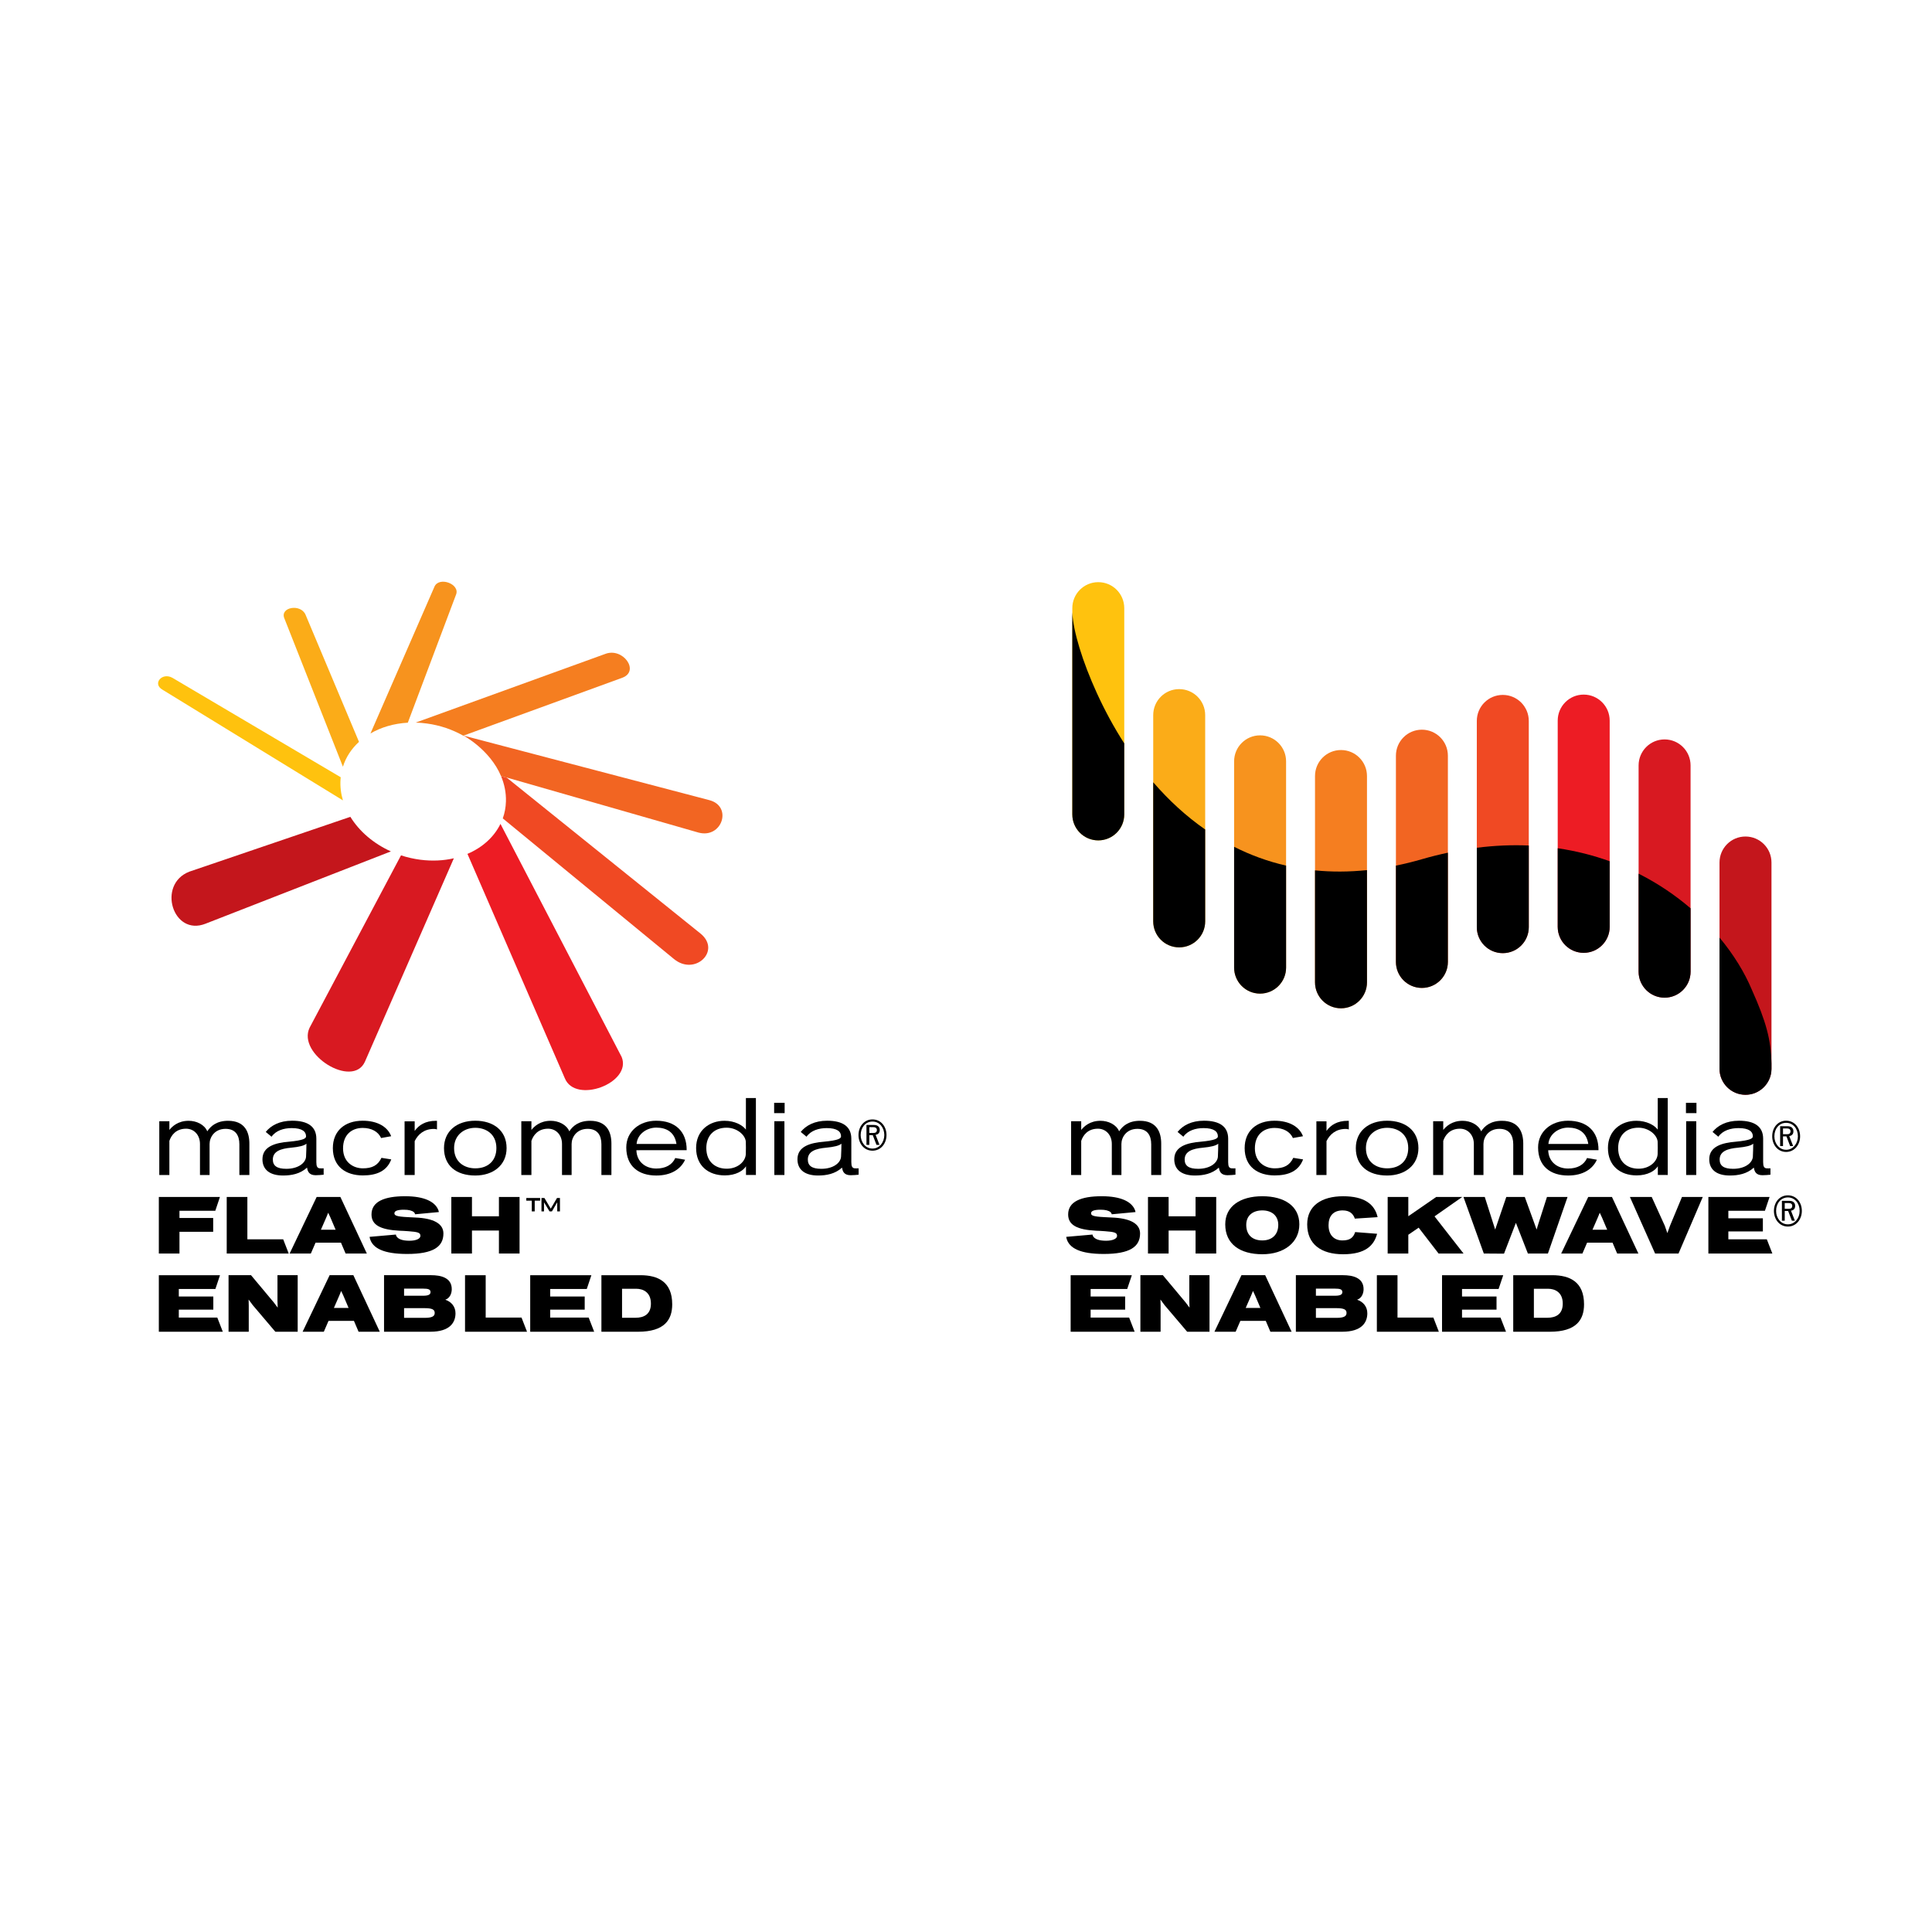 <?xml version="1.0" encoding="utf-8"?>
<!-- Generator: Adobe Illustrator 13.0.0, SVG Export Plug-In . SVG Version: 6.00 Build 14948)  -->
<!DOCTYPE svg PUBLIC "-//W3C//DTD SVG 1.0//EN" "http://www.w3.org/TR/2001/REC-SVG-20010904/DTD/svg10.dtd">
<svg version="1.0" id="Layer_1" xmlns="http://www.w3.org/2000/svg" xmlns:xlink="http://www.w3.org/1999/xlink" x="0px" y="0px"
	 width="192.756px" height="192.756px" viewBox="0 0 192.756 192.756" enable-background="new 0 0 192.756 192.756"
	 xml:space="preserve">
<g>
	<polygon fill-rule="evenodd" clip-rule="evenodd" fill="#FFFFFF" points="0,0 192.756,0 192.756,192.756 0,192.756 0,0 	"/>
	<path fill-rule="evenodd" clip-rule="evenodd" fill="#FFFFFF" d="M15.307,49.606h162.142c6.888,0,12.472,5.583,12.472,12.473
		v68.599c0,6.889-5.584,12.473-12.472,12.473H15.307c-6.888,0-12.473-5.584-12.473-12.473V62.079
		C2.834,55.189,8.419,49.606,15.307,49.606L15.307,49.606L15.307,49.606z"/>
	<polygon fill-rule="evenodd" clip-rule="evenodd" points="113.203,132.867 112.653,131.453 108.812,131.453 108.812,130.664 
		112.257,130.664 112.257,129.352 108.812,129.352 108.812,128.604 112.462,128.604 112.923,127.227 106.818,127.227 
		106.818,132.867 113.203,132.867 113.203,132.867 	"/>
	<path fill-rule="evenodd" clip-rule="evenodd" d="M120.673,132.867v-5.641h-2.016c0,0.051,0,2.6,0,2.6l0.022,0.639l-0.382-0.512
		l-2.279-2.727h-2.241v5.641h2.016v-2.607l-0.016-0.607l0.409,0.557l2.258,2.658H120.673L120.673,132.867L120.673,132.867z"/>
	<path fill-rule="evenodd" clip-rule="evenodd" d="M128.864,132.867l-2.637-5.641h-2.367l-2.695,5.641h2.117l0.469-1.084h2.535
		l0.461,1.084H128.864L128.864,132.867L128.864,132.867L128.864,132.867z M125.75,130.494h-1.466l0.536-1.227l0.191-0.467
		l0.219,0.467L125.75,130.494L125.75,130.494L125.75,130.494z"/>
	<path fill-rule="evenodd" clip-rule="evenodd" d="M136.418,131.027c0-0.695-0.44-1.156-1.019-1.355
		c0.446-0.146,0.646-0.613,0.646-1.053c0-1.154-1.106-1.393-2.045-1.393h-4.711v5.641h4.63
		C135.876,132.867,136.418,131.93,136.418,131.027L136.418,131.027L136.418,131.027L136.418,131.027z M133.928,128.916
		c0,0.258-0.25,0.359-0.728,0.359h-1.912v-0.709h1.898C133.706,128.566,133.928,128.641,133.928,128.916L133.928,128.916
		L133.928,128.916L133.928,128.916z M134.344,130.992c0,0.322-0.242,0.49-0.997,0.49h-2.059v-0.967h2.044
		C134.065,130.516,134.344,130.641,134.344,130.992L134.344,130.992L134.344,130.992z"/>
	<polygon fill-rule="evenodd" clip-rule="evenodd" points="143.554,132.867 143.006,131.453 139.429,131.453 139.429,127.227 
		137.37,127.227 137.37,132.867 143.554,132.867 143.554,132.867 	"/>
	<polygon fill-rule="evenodd" clip-rule="evenodd" points="150.255,132.867 149.705,131.453 145.866,131.453 145.866,130.664 
		149.309,130.664 149.309,129.352 145.866,129.352 145.866,128.604 149.514,128.604 149.977,127.227 143.872,127.227 
		143.872,132.867 150.255,132.867 150.255,132.867 	"/>
	<path fill-rule="evenodd" clip-rule="evenodd" d="M158.04,130.133c0-2.227-1.393-2.906-3.18-2.906c-0.727,0-3.885,0-3.885,0v5.641
		c0,0,2.939,0,3.658,0C157.256,132.867,158.04,131.693,158.04,130.133L158.04,130.133L158.04,130.133L158.04,130.133z
		 M155.917,130.062c0,1.053-0.683,1.412-1.541,1.412c-0.557,0-1.34,0-1.34,0v-2.895c0,0,0.843,0,1.413,0
		C155.108,128.58,155.917,128.904,155.917,130.062L155.917,130.062L155.917,130.062z"/>
	<path fill-rule="evenodd" clip-rule="evenodd" d="M113.745,123.064c0-0.98-0.982-1.523-2.822-1.592
		c-0.219-0.008-0.461-0.02-0.719-0.037c-1.179-0.057-1.348-0.174-1.348-0.387c0-0.242,0.329-0.354,0.952-0.354
		c0.483,0,0.806,0.088,0.99,0.242c0.06,0.053,0.103,0.127,0.124,0.213l2.367-0.221c-0.014-0.088-0.036-0.168-0.066-0.234
		c-0.329-0.783-1.349-1.346-3.304-1.346c-2.082,0-3.349,0.541-3.349,1.816c0,1.076,0.915,1.523,2.784,1.625
		c0.321,0.016,0.483,0.016,0.863,0.047c1.005,0.072,1.232,0.15,1.232,0.469c0,0.277-0.419,0.484-1.101,0.484
		c-0.725,0-1.106-0.18-1.259-0.404c-0.059-0.059-0.073-0.139-0.089-0.213l-2.623,0.229c0,0.035,0.015,0.1,0.03,0.154
		c0.262,0.979,1.362,1.553,3.715,1.553C112.734,125.109,113.745,124.385,113.745,123.064L113.745,123.064L113.745,123.064z"/>
	<polygon fill-rule="evenodd" clip-rule="evenodd" points="121.342,125.064 121.342,119.422 119.282,119.422 119.282,121.35 
		116.593,121.35 116.593,119.422 114.534,119.422 114.534,125.064 116.593,125.064 116.593,122.771 119.282,122.771 
		119.282,125.064 121.342,125.064 121.342,125.064 	"/>
	<path fill-rule="evenodd" clip-rule="evenodd" d="M129.636,122.154c0-1.824-1.488-2.805-3.692-2.805
		c-2.221,0-3.701,1.012-3.701,2.805c0,1.973,1.48,2.982,3.701,2.982C128.156,125.137,129.636,123.93,129.636,122.154
		L129.636,122.154L129.636,122.154L129.636,122.154z M127.533,122.205c0,0.955-0.602,1.553-1.59,1.553
		c-1.011,0-1.606-0.57-1.606-1.553c0-0.938,0.668-1.443,1.606-1.443C126.867,120.762,127.533,121.275,127.533,122.205
		L127.533,122.205L127.533,122.205z"/>
	<path fill-rule="evenodd" clip-rule="evenodd" d="M137.445,121.436c-0.298-1.309-1.34-2.086-3.437-2.086
		c-2.177,0-3.589,0.967-3.589,2.805c0,1.98,1.392,2.982,3.583,2.982c2.204,0,3.077-0.855,3.392-2.043l-2.19-0.17
		c-0.177,0.564-0.536,0.834-1.269,0.834c-0.798,0-1.385-0.502-1.385-1.521c0-0.895,0.463-1.475,1.406-1.475
		c0.726,0,1.057,0.354,1.217,0.82L137.445,121.436L137.445,121.436L137.445,121.436z"/>
	<path fill-rule="evenodd" clip-rule="evenodd" d="M146.018,125.064l-2.895-3.707l2.763-1.936h-2.594l-2.578,1.781l-0.207,0.139
		c0-0.01,0-1.92,0-1.92h-2.059v5.643h2.059v-1.871l1.033-0.709l1.987,2.58H146.018L146.018,125.064L146.018,125.064z"/>
	<polygon fill-rule="evenodd" clip-rule="evenodd" points="156.394,119.422 154.341,119.422 153.507,122.023 153.308,122.676 
		153.074,122.023 152.128,119.422 150.283,119.422 149.419,121.957 149.175,122.676 148.941,121.941 148.136,119.422 
		146.01,119.422 148.04,125.064 150.056,125.078 151.022,122.574 151.241,122.006 151.469,122.582 152.437,125.064 154.437,125.064 
		156.394,119.422 156.394,119.422 	"/>
	<path fill-rule="evenodd" clip-rule="evenodd" d="M163.462,125.064l-2.637-5.643h-2.367l-2.698,5.643h2.118l0.469-1.084h2.535
		l0.463,1.084H163.462L163.462,125.064L163.462,125.064L163.462,125.064z M160.348,122.689h-1.465l0.533-1.225l0.191-0.469
		l0.221,0.469L160.348,122.689L160.348,122.689L160.348,122.689z"/>
	<polygon fill-rule="evenodd" clip-rule="evenodd" points="169.885,119.422 167.811,119.422 166.617,122.293 166.353,123.027 
		166.097,122.293 164.792,119.422 162.616,119.422 165.129,125.064 167.467,125.064 169.885,119.422 169.885,119.422 	"/>
	<polygon fill-rule="evenodd" clip-rule="evenodd" points="176.827,125.064 176.277,123.648 172.438,123.648 172.438,122.859 
		175.882,122.859 175.882,121.547 172.438,121.547 172.438,120.799 176.087,120.799 176.55,119.422 170.445,119.422 
		170.445,125.064 176.827,125.064 176.827,125.064 	"/>
	<path fill-rule="evenodd" clip-rule="evenodd" d="M115.854,117.23c0-1.309,0-3.131,0-3.131c0-1.109-0.42-2.277-2.125-2.277
		c-1.137,0-1.735,0.529-2.074,1.049c-0.28-0.668-1.068-1.049-1.857-1.049c-1.076,0-1.655,0.578-1.925,0.912v-0.871h-1.007v5.367
		h1.007v-3.402c0.179-0.549,0.647-1.217,1.667-1.217c0.787,0,1.386,0.617,1.386,1.52c0,0,0,2.871,0,3.1h0.958c0,0,0-3.074,0-3.1
		c0-0.652,0.49-1.506,1.596-1.506c0.997,0,1.377,0.664,1.377,1.541c0,0,0,1.721,0,3.064H115.854L115.854,117.23L115.854,117.23z"/>
	<path fill-rule="evenodd" clip-rule="evenodd" d="M123.262,117.201v-0.637c-0.028,0.01-0.299,0-0.388,0
		c-0.24-0.023-0.339-0.182-0.339-0.609c0-0.838,0-1.855,0-2.344c0-1.227-0.869-1.797-2.416-1.797c-1.257,0-2.115,0.479-2.633,1.119
		l0.578,0.479c0.438-0.629,1.227-0.861,2.016-0.861c1.059,0,1.428,0.361,1.428,0.82c0,0.207-0.231,0.398-1.707,0.537
		c-1.326,0.111-2.644,0.449-2.644,1.754c0,1.012,0.709,1.619,2.055,1.619c0.838,0,1.705-0.158,2.396-0.789
		c0.059,0.432,0.249,0.76,0.856,0.76C122.724,117.252,123.053,117.223,123.262,117.201L123.262,117.201L123.262,117.201
		L123.262,117.201z M121.508,115.424c-0.061,0.629-0.81,1.189-1.968,1.189c-0.947,0-1.346-0.311-1.346-0.928
		c0-0.828,0.798-1.088,1.825-1.18c0.809-0.078,1.298-0.199,1.526-0.398C121.536,114.406,121.536,115.045,121.508,115.424
		L121.508,115.424L121.508,115.424z"/>
	<path fill-rule="evenodd" clip-rule="evenodd" d="M130.01,115.674l-0.979-0.156c-0.359,0.766-0.948,1.047-1.855,1.047
		c-0.948,0-1.976-0.602-1.976-1.996c0-1.34,0.847-2.035,1.965-2.035c0.849,0,1.547,0.357,1.825,1.008l1.009-0.18
		c-0.351-0.938-1.358-1.547-2.844-1.547c-1.797,0-2.975,1.027-2.975,2.732c0,1.855,1.308,2.725,2.995,2.725
		C128.572,117.271,129.569,116.832,130.01,115.674L130.01,115.674L130.01,115.674z"/>
	<path fill-rule="evenodd" clip-rule="evenodd" d="M134.571,112.684v-0.861c-0.03,0-0.071,0-0.1,0c-1.059,0-1.708,0.422-2.126,1.01
		v-0.959h-1.009v5.357h1.009v-3.381c0.329-0.67,0.928-1.217,1.925-1.217C134.359,112.633,134.51,112.66,134.571,112.684
		L134.571,112.684L134.571,112.684z"/>
	<path fill-rule="evenodd" clip-rule="evenodd" d="M141.516,114.547c0-1.764-1.327-2.732-3.122-2.732
		c-1.868,0-3.124,1.057-3.124,2.732c0,1.748,1.218,2.734,3.124,2.734C140.188,117.281,141.516,116.244,141.516,114.547
		L141.516,114.547L141.516,114.547L141.516,114.547z M140.499,114.547c0,1.217-0.79,2.018-2.105,2.018
		c-1.108,0-2.115-0.643-2.115-2.018c0-1.285,0.977-2.025,2.115-2.025C139.461,112.521,140.499,113.141,140.499,114.547
		L140.499,114.547L140.499,114.547z"/>
	<path fill-rule="evenodd" clip-rule="evenodd" d="M151.975,117.23c0-1.309,0-3.131,0-3.131c0-1.109-0.421-2.277-2.126-2.277
		c-1.137,0-1.735,0.529-2.074,1.049c-0.28-0.668-1.068-1.049-1.855-1.049c-1.078,0-1.656,0.578-1.927,0.912v-0.871h-1.007v5.367
		h1.007v-3.402c0.179-0.549,0.647-1.217,1.667-1.217c0.787,0,1.386,0.617,1.386,1.52c0,0,0,2.871,0,3.1h0.959c0,0,0-3.074,0-3.1
		c0-0.652,0.486-1.506,1.595-1.506c0.997,0,1.377,0.664,1.377,1.541c0,0,0,1.721,0,3.064H151.975L151.975,117.23L151.975,117.23z"/>
	<path fill-rule="evenodd" clip-rule="evenodd" d="M159.483,114.756c0.01-1.906-1.168-2.941-3.043-2.941
		c-1.657,0-2.984,1.057-2.984,2.666c0,1.871,1.229,2.801,2.994,2.801c1.486,0,2.454-0.648,2.873-1.576l-0.979-0.17
		c-0.309,0.678-0.967,1.049-1.895,1.049c-1.048,0-1.946-0.639-1.985-1.828C154.465,114.746,159.483,114.756,159.483,114.756
		L159.483,114.756L159.483,114.756L159.483,114.756z M158.464,114.131h-3.98c0.081-0.99,1.02-1.629,1.967-1.629
		C157.467,112.502,158.285,112.951,158.464,114.131L158.464,114.131L158.464,114.131z"/>
	<path fill-rule="evenodd" clip-rule="evenodd" d="M166.39,117.23v-7.68h-0.997c0,0,0,3.1,0,3.15
		c-0.339-0.449-1.118-0.879-2.136-0.879c-1.547,0-2.833,0.99-2.833,2.717c0,1.764,1.218,2.732,2.863,2.732
		c1.117,0,1.836-0.469,2.115-0.91v0.869H166.39L166.39,117.23L166.39,117.23L166.39,117.23z M165.383,115.145
		c-0.031,0.711-0.77,1.457-1.906,1.457c-1.068,0-2.034-0.627-2.034-2.062c0-1.188,0.727-2.029,2.023-2.029
		c1.01,0,1.846,0.691,1.917,1.381c0,0.037,0.01,0.389,0.01,0.615C165.393,114.746,165.383,115.107,165.383,115.145L165.383,115.145
		L165.383,115.145z"/>
	<path fill-rule="evenodd" clip-rule="evenodd" d="M169.256,111.057v-1.029h-1.048v1.029H169.256L169.256,111.057L169.256,111.057
		L169.256,111.057z M169.235,117.23v-5.367h-1.007v5.367H169.235L169.235,117.23L169.235,117.23z"/>
	<path fill-rule="evenodd" clip-rule="evenodd" d="M176.639,117.201v-0.637c-0.03,0.01-0.3,0-0.39,0
		c-0.239-0.023-0.339-0.182-0.339-0.609c0-0.838,0-1.855,0-2.344c0-1.227-0.869-1.797-2.414-1.797c-1.259,0-2.115,0.479-2.635,1.119
		l0.579,0.479c0.438-0.629,1.228-0.861,2.016-0.861c1.058,0,1.427,0.361,1.427,0.82c0,0.207-0.229,0.398-1.707,0.537
		c-1.325,0.111-2.644,0.449-2.644,1.754c0,1.012,0.709,1.619,2.055,1.619c0.839,0,1.707-0.158,2.396-0.789
		c0.059,0.432,0.25,0.76,0.856,0.76C176.099,117.252,176.428,117.223,176.639,117.201L176.639,117.201L176.639,117.201
		L176.639,117.201z M174.883,115.424c-0.061,0.629-0.808,1.189-1.965,1.189c-0.948,0-1.348-0.311-1.348-0.928
		c0-0.828,0.797-1.088,1.824-1.18c0.809-0.078,1.298-0.199,1.527-0.398C174.911,114.406,174.911,115.045,174.883,115.424
		L174.883,115.424L174.883,115.424z"/>
	<path fill-rule="evenodd" clip-rule="evenodd" fill="#FFC20E" d="M106.985,81.254V60.676c0-1.433,1.156-2.594,2.59-2.594
		s2.593,1.161,2.593,2.594v20.579c0,1.431-1.159,2.592-2.593,2.592S106.985,82.686,106.985,81.254L106.985,81.254L106.985,81.254z"
		/>
	<path fill-rule="evenodd" clip-rule="evenodd" d="M106.985,61.109c0.084,1.872,1.021,4.915,2.445,8.034
		c0.788,1.723,1.699,3.413,2.737,5.025v7.086c0,1.431-1.159,2.592-2.593,2.592s-2.59-1.161-2.59-2.592l0,0V61.109L106.985,61.109z"
		/>
	<path fill-rule="evenodd" clip-rule="evenodd" fill="#FBAC18" d="M115.057,91.924V71.346c0-1.431,1.156-2.593,2.59-2.593
		s2.595,1.162,2.595,2.593v20.578c0,1.434-1.161,2.595-2.595,2.595S115.057,93.357,115.057,91.924L115.057,91.924L115.057,91.924z"
		/>
	<path fill-rule="evenodd" clip-rule="evenodd" d="M115.057,78.047c1.535,1.777,3.262,3.375,5.185,4.713v9.164
		c0,1.434-1.161,2.595-2.595,2.595s-2.59-1.161-2.59-2.595l0,0V78.047L115.057,78.047z"/>
	<path fill-rule="evenodd" clip-rule="evenodd" fill="#F7931E" d="M123.128,96.538v-20.58c0-1.429,1.156-2.592,2.59-2.592
		s2.595,1.163,2.595,2.592v20.58c0,1.431-1.161,2.595-2.595,2.595S123.128,97.969,123.128,96.538L123.128,96.538L123.128,96.538z"/>
	<path fill-rule="evenodd" clip-rule="evenodd" d="M123.128,84.486c1.612,0.815,3.34,1.454,5.185,1.877v10.175
		c0,1.431-1.161,2.595-2.595,2.595s-2.59-1.164-2.59-2.595l0,0V84.486L123.128,84.486z"/>
	<path fill-rule="evenodd" clip-rule="evenodd" fill="#F57E20" d="M131.199,98.006V77.425c0-1.433,1.156-2.594,2.59-2.594
		s2.595,1.162,2.595,2.594v20.581c0,1.432-1.161,2.592-2.595,2.592S131.199,99.438,131.199,98.006L131.199,98.006L131.199,98.006z"
		/>
	<path fill-rule="evenodd" clip-rule="evenodd" d="M131.199,86.837c1.645,0.164,3.373,0.162,5.185-0.026v11.195
		c0,1.432-1.161,2.592-2.595,2.592s-2.59-1.16-2.59-2.592l0,0V86.837L131.199,86.837z"/>
	<path fill-rule="evenodd" clip-rule="evenodd" fill="#F26522" d="M139.271,95.974V75.397c0-1.435,1.157-2.596,2.59-2.596
		c1.434,0,2.595,1.161,2.595,2.596v20.577c0,1.43-1.161,2.592-2.595,2.592C140.428,98.566,139.271,97.404,139.271,95.974
		L139.271,95.974L139.271,95.974z"/>
	<path fill-rule="evenodd" clip-rule="evenodd" d="M139.271,86.363c0.848-0.173,1.711-0.384,2.592-0.639
		c0.879-0.255,1.742-0.47,2.593-0.651v10.901c0,1.43-1.161,2.592-2.595,2.592c-1.433,0-2.59-1.162-2.59-2.592l0,0V86.363
		L139.271,86.363z"/>
	<path fill-rule="evenodd" clip-rule="evenodd" fill="#F04923" d="M147.342,92.506v-20.58c0-1.433,1.157-2.594,2.59-2.594
		c1.434,0,2.595,1.161,2.595,2.594v20.58c0,1.43-1.161,2.59-2.595,2.59C148.499,95.097,147.342,93.936,147.342,92.506
		L147.342,92.506L147.342,92.506z"/>
	<path fill-rule="evenodd" clip-rule="evenodd" d="M147.342,84.581c1.803-0.228,3.532-0.295,5.185-0.225v8.15
		c0,1.43-1.161,2.59-2.595,2.59c-1.433,0-2.59-1.161-2.59-2.59l0,0V84.581L147.342,84.581z"/>
	<path fill-rule="evenodd" clip-rule="evenodd" fill="#ED1C24" d="M155.413,92.47V71.894c0-1.433,1.159-2.594,2.59-2.594
		c1.434,0,2.595,1.161,2.595,2.594V92.47c0,1.433-1.161,2.594-2.595,2.594C156.572,95.064,155.413,93.903,155.413,92.47
		L155.413,92.47L155.413,92.47z"/>
	<path fill-rule="evenodd" clip-rule="evenodd" d="M155.413,84.629c1.841,0.271,3.57,0.716,5.185,1.297v6.544
		c0,1.433-1.161,2.594-2.595,2.594c-1.431,0-2.59-1.161-2.59-2.594l0,0V84.629L155.413,84.629z"/>
	<path fill-rule="evenodd" clip-rule="evenodd" fill="#C4161C" d="M171.556,106.633V86.051c0-1.431,1.157-2.592,2.59-2.592
		c1.434,0,2.595,1.161,2.595,2.592v20.582c0,1.43-1.161,2.594-2.595,2.594C172.713,109.227,171.556,108.062,171.556,106.633
		L171.556,106.633L171.556,106.633z"/>
	<path fill-rule="evenodd" clip-rule="evenodd" d="M171.556,93.544c1.424,1.708,2.509,3.493,3.226,5.202
		c1.432,3.199,1.912,4.996,1.959,7.354v0.533c0,0.02,0,0.039-0.001,0.057c-0.004,0.096-0.012,0.189-0.021,0.283
		c-0.167,1.27-1.254,2.254-2.572,2.254c-1.433,0-2.59-1.164-2.59-2.594l0,0V93.544L171.556,93.544z"/>
	<path fill-rule="evenodd" clip-rule="evenodd" fill="#D81921" d="M163.484,96.944V76.368c0-1.435,1.159-2.596,2.59-2.596
		c1.434,0,2.595,1.161,2.595,2.596v20.577c0,1.431-1.161,2.593-2.595,2.593C164.644,99.537,163.484,98.375,163.484,96.944
		L163.484,96.944L163.484,96.944z"/>
	<path fill-rule="evenodd" clip-rule="evenodd" d="M163.484,87.167c1.943,0.979,3.676,2.16,5.185,3.454v6.323
		c0,1.431-1.161,2.593-2.595,2.593c-1.431,0-2.59-1.162-2.59-2.593l0,0V87.167L163.484,87.167z"/>
	<path fill-rule="evenodd" clip-rule="evenodd" d="M179.597,113.373c0-0.865-0.557-1.559-1.393-1.559
		c-0.835,0-1.391,0.693-1.391,1.559c0,0.836,0.552,1.555,1.391,1.555C179.045,114.928,179.597,114.199,179.597,113.373
		L179.597,113.373L179.597,113.373L179.597,113.373z M179.378,113.373c0,0.689-0.463,1.34-1.174,1.34
		c-0.715,0-1.175-0.645-1.175-1.34c0-0.752,0.469-1.348,1.175-1.348C178.906,112.025,179.378,112.621,179.378,113.373
		L179.378,113.373L179.378,113.373L179.378,113.373z M178.929,112.867c0-0.307-0.203-0.504-0.582-0.504h-0.741v1.982h0.284v-0.971
		h0.341l0.372,0.971h0.3l-0.388-0.994C178.738,113.312,178.929,113.18,178.929,112.867L178.929,112.867L178.929,112.867
		L178.929,112.867z M178.641,112.863c0,0.232-0.16,0.299-0.325,0.299h-0.426v-0.578h0.397
		C178.484,112.584,178.641,112.664,178.641,112.863L178.641,112.863L178.641,112.863z"/>
	<path fill-rule="evenodd" clip-rule="evenodd" d="M179.77,120.814c0-0.861-0.557-1.555-1.391-1.555
		c-0.837,0-1.393,0.693-1.393,1.555c0,0.842,0.552,1.559,1.393,1.559C179.217,122.373,179.77,121.645,179.77,120.814L179.77,120.814
		L179.77,120.814L179.77,120.814z M179.55,120.814c0,0.695-0.461,1.338-1.171,1.338c-0.717,0-1.178-0.641-1.178-1.338
		c0-0.75,0.471-1.346,1.178-1.346C179.081,119.469,179.55,120.064,179.55,120.814L179.55,120.814L179.55,120.814L179.55,120.814z
		 M179.102,120.311c0-0.307-0.201-0.504-0.581-0.504h-0.74v1.982h0.283v-0.969h0.339l0.372,0.969h0.301l-0.388-0.996
		C178.912,120.756,179.102,120.627,179.102,120.311L179.102,120.311L179.102,120.311L179.102,120.311z M178.813,120.307
		c0,0.232-0.161,0.295-0.323,0.295h-0.427v-0.574h0.396C178.659,120.027,178.813,120.107,178.813,120.307L178.813,120.307
		L178.813,120.307z"/>
	<polygon fill-rule="evenodd" clip-rule="evenodd" points="22.229,132.867 21.679,131.453 17.84,131.453 17.84,130.664 
		21.283,130.664 21.283,129.352 17.84,129.352 17.84,128.604 21.489,128.604 21.95,127.227 15.847,127.227 15.847,132.867 
		22.229,132.867 22.229,132.867 	"/>
	<path fill-rule="evenodd" clip-rule="evenodd" d="M29.7,132.867v-5.641h-2.016c0,0.051,0,2.6,0,2.6l0.022,0.639l-0.382-0.512
		l-2.279-2.727h-2.242v5.641h2.015v-2.607l-0.014-0.607l0.41,0.557l2.257,2.658H29.7L29.7,132.867L29.7,132.867z"/>
	<path fill-rule="evenodd" clip-rule="evenodd" d="M37.892,132.867l-2.638-5.641h-2.367l-2.696,5.641h2.117l0.469-1.084h2.536
		l0.462,1.084H37.892L37.892,132.867L37.892,132.867L37.892,132.867z M34.778,130.494h-1.465l0.535-1.227l0.19-0.467l0.22,0.467
		L34.778,130.494L34.778,130.494L34.778,130.494z"/>
	<path fill-rule="evenodd" clip-rule="evenodd" d="M45.445,131.027c0-0.695-0.439-1.156-1.018-1.355
		c0.447-0.146,0.645-0.613,0.645-1.053c0-1.154-1.106-1.393-2.044-1.393h-4.712v5.641h4.63
		C44.902,132.867,45.445,131.93,45.445,131.027L45.445,131.027L45.445,131.027L45.445,131.027z M42.954,128.916
		c0,0.258-0.25,0.359-0.726,0.359h-1.913v-0.709h1.898C42.734,128.566,42.954,128.641,42.954,128.916L42.954,128.916L42.954,128.916
		L42.954,128.916z M43.371,130.992c0,0.322-0.242,0.49-0.997,0.49h-2.059v-0.967h2.044
		C43.092,130.516,43.371,130.641,43.371,130.992L43.371,130.992L43.371,130.992z"/>
	<polygon fill-rule="evenodd" clip-rule="evenodd" points="52.581,132.867 52.032,131.453 48.457,131.453 48.457,127.227 
		46.396,127.227 46.396,132.867 52.581,132.867 52.581,132.867 	"/>
	<polygon fill-rule="evenodd" clip-rule="evenodd" points="59.281,132.867 58.731,131.453 54.893,131.453 54.893,130.664 
		58.336,130.664 58.336,129.352 54.893,129.352 54.893,128.604 58.542,128.604 59.003,127.227 52.899,127.227 52.899,132.867 
		59.281,132.867 59.281,132.867 	"/>
	<path fill-rule="evenodd" clip-rule="evenodd" d="M67.067,130.133c0-2.227-1.392-2.906-3.181-2.906c-0.725,0-3.883,0-3.883,0v5.641
		c0,0,2.938,0,3.657,0C66.283,132.867,67.067,131.693,67.067,130.133L67.067,130.133L67.067,130.133L67.067,130.133z
		 M64.942,130.062c0,1.053-0.681,1.412-1.539,1.412c-0.557,0-1.341,0-1.341,0v-2.895c0,0,0.843,0,1.414,0
		C64.136,128.58,64.942,128.904,64.942,130.062L64.942,130.062L64.942,130.062z"/>
	<polygon fill-rule="evenodd" clip-rule="evenodd" points="21.943,119.422 15.847,119.422 15.847,125.064 17.906,125.064 
		17.906,122.895 21.269,122.895 21.269,121.518 17.906,121.518 17.906,120.799 21.481,120.799 21.943,119.422 21.943,119.422 	"/>
	<polygon fill-rule="evenodd" clip-rule="evenodd" points="28.805,125.064 28.255,123.648 24.68,123.648 24.68,119.422 
		22.62,119.422 22.62,125.064 28.805,125.064 28.805,125.064 	"/>
	<path fill-rule="evenodd" clip-rule="evenodd" d="M36.599,125.064l-2.639-5.643h-2.366l-2.697,5.643h2.117l0.47-1.084h2.534
		l0.462,1.084H36.599L36.599,125.064L36.599,125.064L36.599,125.064z M33.484,122.689h-1.466l0.535-1.225l0.191-0.469l0.22,0.469
		L33.484,122.689L33.484,122.689L33.484,122.689z"/>
	<path fill-rule="evenodd" clip-rule="evenodd" d="M44.24,123.064c0-0.98-0.982-1.523-2.821-1.592
		c-0.22-0.008-0.463-0.02-0.719-0.037c-1.18-0.057-1.349-0.174-1.349-0.387c0-0.242,0.33-0.354,0.952-0.354
		c0.485,0,0.807,0.088,0.991,0.242c0.058,0.053,0.103,0.127,0.125,0.213l2.366-0.221c-0.014-0.088-0.036-0.168-0.066-0.234
		c-0.33-0.783-1.348-1.346-3.305-1.346c-2.081,0-3.349,0.541-3.349,1.816c0,1.076,0.917,1.523,2.785,1.625
		c0.322,0.016,0.483,0.016,0.865,0.047c1.003,0.072,1.23,0.15,1.23,0.469c0,0.277-0.417,0.484-1.099,0.484
		c-0.726,0-1.107-0.18-1.261-0.404c-0.059-0.059-0.073-0.139-0.087-0.213l-2.624,0.229c0,0.035,0.016,0.1,0.029,0.154
		c0.264,0.979,1.363,1.553,3.715,1.553C43.228,125.109,44.24,124.385,44.24,123.064L44.24,123.064L44.24,123.064z"/>
	<polygon fill-rule="evenodd" clip-rule="evenodd" points="51.837,125.064 51.837,119.422 49.778,119.422 49.778,121.35 
		47.088,121.35 47.088,119.422 45.029,119.422 45.029,125.064 47.088,125.064 47.088,122.771 49.778,122.771 49.778,125.064 
		51.837,125.064 51.837,125.064 	"/>
	<path fill-rule="evenodd" clip-rule="evenodd" d="M24.88,117.23c0-1.309,0-3.131,0-3.131c0-1.109-0.419-2.277-2.124-2.277
		c-1.138,0-1.737,0.529-2.076,1.049c-0.279-0.668-1.068-1.049-1.855-1.049c-1.078,0-1.657,0.578-1.926,0.912v-0.871h-1.007v5.367
		h1.007v-3.402c0.18-0.549,0.649-1.217,1.666-1.217c0.789,0,1.386,0.617,1.386,1.52c0,0,0,2.871,0,3.1h0.958c0,0,0-3.074,0-3.1
		c0-0.652,0.49-1.506,1.597-1.506c0.998,0,1.376,0.664,1.376,1.541c0,0,0,1.721,0,3.064H24.88L24.88,117.23L24.88,117.23z"/>
	<path fill-rule="evenodd" clip-rule="evenodd" d="M32.291,117.201v-0.637c-0.031,0.01-0.299,0-0.39,0
		c-0.239-0.023-0.339-0.182-0.339-0.609c0-0.838,0-1.855,0-2.344c0-1.227-0.868-1.797-2.414-1.797c-1.258,0-2.116,0.479-2.634,1.119
		l0.579,0.479c0.439-0.629,1.228-0.861,2.015-0.861c1.058,0,1.427,0.361,1.427,0.82c0,0.207-0.229,0.398-1.706,0.537
		c-1.327,0.111-2.644,0.449-2.644,1.754c0,1.012,0.708,1.619,2.055,1.619c0.838,0,1.706-0.158,2.395-0.789
		c0.06,0.432,0.25,0.76,0.858,0.76C31.751,117.252,32.08,117.223,32.291,117.201L32.291,117.201L32.291,117.201L32.291,117.201z
		 M30.534,115.424c-0.06,0.629-0.809,1.189-1.966,1.189c-0.947,0-1.347-0.311-1.347-0.928c0-0.828,0.799-1.088,1.826-1.18
		c0.808-0.078,1.297-0.199,1.527-0.398C30.564,114.406,30.564,115.045,30.534,115.424L30.534,115.424L30.534,115.424z"/>
	<path fill-rule="evenodd" clip-rule="evenodd" d="M39.036,115.674l-0.979-0.156c-0.359,0.766-0.947,1.047-1.855,1.047
		c-0.948,0-1.975-0.602-1.975-1.996c0-1.34,0.847-2.035,1.965-2.035c0.849,0,1.547,0.357,1.826,1.008l1.008-0.18
		c-0.349-0.938-1.357-1.547-2.844-1.547c-1.796,0-2.973,1.027-2.973,2.732c0,1.855,1.307,2.725,2.993,2.725
		C37.599,117.271,38.597,116.832,39.036,115.674L39.036,115.674L39.036,115.674z"/>
	<path fill-rule="evenodd" clip-rule="evenodd" d="M43.598,112.684v-0.861c-0.03,0-0.07,0-0.1,0c-1.058,0-1.706,0.422-2.125,1.01
		v-0.959h-1.008v5.357h1.008v-3.381c0.33-0.67,0.928-1.217,1.926-1.217C43.388,112.633,43.538,112.66,43.598,112.684L43.598,112.684
		L43.598,112.684z"/>
	<path fill-rule="evenodd" clip-rule="evenodd" d="M50.542,114.547c0-1.764-1.326-2.732-3.122-2.732
		c-1.865,0-3.122,1.057-3.122,2.732c0,1.748,1.217,2.734,3.122,2.734C49.216,117.281,50.542,116.244,50.542,114.547L50.542,114.547
		L50.542,114.547L50.542,114.547z M49.525,114.547c0,1.217-0.789,2.018-2.105,2.018c-1.107,0-2.115-0.643-2.115-2.018
		c0-1.285,0.979-2.025,2.115-2.025C48.488,112.521,49.525,113.141,49.525,114.547L49.525,114.547L49.525,114.547z"/>
	<path fill-rule="evenodd" clip-rule="evenodd" d="M61.001,117.23c0-1.309,0-3.131,0-3.131c0-1.109-0.419-2.277-2.125-2.277
		c-1.138,0-1.737,0.529-2.076,1.049c-0.279-0.668-1.068-1.049-1.855-1.049c-1.078,0-1.656,0.578-1.925,0.912v-0.871h-1.008v5.367
		h1.008v-3.402c0.18-0.549,0.648-1.217,1.665-1.217c0.789,0,1.387,0.617,1.387,1.52c0,0,0,2.871,0,3.1h0.958c0,0,0-3.074,0-3.1
		c0-0.652,0.489-1.506,1.597-1.506c0.998,0,1.376,0.664,1.376,1.541c0,0,0,1.721,0,3.064H61.001L61.001,117.23L61.001,117.23z"/>
	<path fill-rule="evenodd" clip-rule="evenodd" d="M68.51,114.756c0.01-1.906-1.167-2.941-3.043-2.941
		c-1.656,0-2.983,1.057-2.983,2.666c0,1.871,1.227,2.801,2.993,2.801c1.487,0,2.454-0.648,2.875-1.576l-0.978-0.17
		c-0.31,0.678-0.969,1.049-1.896,1.049c-1.047,0-1.946-0.639-1.985-1.828C63.492,114.746,68.51,114.756,68.51,114.756L68.51,114.756
		L68.51,114.756L68.51,114.756z M67.491,114.131h-3.979c0.079-0.99,1.017-1.629,1.965-1.629
		C66.495,112.502,67.312,112.951,67.491,114.131L67.491,114.131L67.491,114.131z"/>
	<path fill-rule="evenodd" clip-rule="evenodd" d="M75.416,117.23v-7.68h-0.997c0,0,0,3.1,0,3.15
		c-0.339-0.449-1.119-0.879-2.134-0.879c-1.547,0-2.834,0.99-2.834,2.717c0,1.764,1.216,2.732,2.862,2.732
		c1.119,0,1.835-0.469,2.115-0.91v0.869H75.416L75.416,117.23L75.416,117.23L75.416,117.23z M74.409,115.145
		c-0.028,0.711-0.767,1.457-1.904,1.457c-1.068,0-2.036-0.627-2.036-2.062c0-1.188,0.729-2.029,2.024-2.029
		c1.009,0,1.847,0.691,1.917,1.381c0,0.037,0.01,0.389,0.01,0.615C74.419,114.746,74.409,115.107,74.409,115.145L74.409,115.145
		L74.409,115.145z"/>
	<path fill-rule="evenodd" clip-rule="evenodd" d="M78.283,111.057v-1.029h-1.047v1.029H78.283L78.283,111.057L78.283,111.057
		L78.283,111.057z M78.262,117.23v-5.367h-1.007v5.367H78.262L78.262,117.23L78.262,117.23z"/>
	<path fill-rule="evenodd" clip-rule="evenodd" d="M85.666,117.201v-0.637c-0.03,0.01-0.298,0-0.388,0
		c-0.24-0.023-0.341-0.182-0.341-0.609c0-0.838,0-1.855,0-2.344c0-1.227-0.869-1.797-2.414-1.797c-1.256,0-2.115,0.479-2.633,1.119
		l0.577,0.479c0.438-0.629,1.228-0.861,2.016-0.861c1.058,0,1.427,0.361,1.427,0.82c0,0.207-0.229,0.398-1.705,0.537
		c-1.328,0.111-2.643,0.449-2.643,1.754c0,1.012,0.707,1.619,2.054,1.619c0.836,0,1.705-0.158,2.396-0.789
		c0.057,0.432,0.248,0.76,0.856,0.76C85.127,117.252,85.457,117.223,85.666,117.201L85.666,117.201L85.666,117.201L85.666,117.201z
		 M83.91,115.424c-0.061,0.629-0.808,1.189-1.965,1.189c-0.948,0-1.348-0.311-1.348-0.928c0-0.828,0.8-1.088,1.827-1.18
		c0.808-0.078,1.295-0.199,1.526-0.398C83.94,114.406,83.94,115.045,83.91,115.424L83.91,115.424L83.91,115.424z"/>
	<path fill-rule="evenodd" clip-rule="evenodd" d="M55.866,120.861v-1.338h-0.292l-0.625,1.066l-0.634-1.066h-0.292v1.338h0.253
		v-0.91l0.551,0.91h0.239l0.529-0.91v0.91H55.866L55.866,120.861L55.866,120.861L55.866,120.861z M53.89,119.791v-0.268h-1.38v0.268
		h0.546v1.07h0.293v-1.07H53.89L53.89,119.791L53.89,119.791z"/>
	<path fill-rule="evenodd" clip-rule="evenodd" d="M88.445,113.246c0-0.861-0.558-1.561-1.397-1.561
		c-0.836,0-1.395,0.699-1.395,1.561c0,0.844,0.554,1.559,1.395,1.559C87.893,114.805,88.445,114.078,88.445,113.246L88.445,113.246
		L88.445,113.246L88.445,113.246z M88.226,113.246c0,0.697-0.463,1.346-1.178,1.346c-0.716,0-1.177-0.645-1.177-1.346
		c0-0.75,0.471-1.348,1.177-1.348C87.752,111.898,88.226,112.496,88.226,113.246L88.226,113.246L88.226,113.246L88.226,113.246z
		 M87.775,112.74c0-0.305-0.203-0.504-0.585-0.504h-0.743v1.988h0.286v-0.973h0.341l0.372,0.973h0.304l-0.39-1
		C87.584,113.184,87.775,113.059,87.775,112.74L87.775,112.74L87.775,112.74L87.775,112.74z M87.487,112.738
		c0,0.232-0.163,0.297-0.325,0.297h-0.428v-0.58h0.397C87.33,112.455,87.487,112.539,87.487,112.738L87.487,112.738L87.487,112.738z
		"/>
	<path fill-rule="evenodd" clip-rule="evenodd" fill="#D81921" d="M45.282,85.631l-8.881,20.311
		c-1.229,2.676-6.775-0.744-5.514-3.404l9.121-17.199c0.616,0.203,1.262,0.349,1.928,0.437
		C43.12,85.927,44.251,85.869,45.282,85.631L45.282,85.631L45.282,85.631z"/>
	<path fill-rule="evenodd" clip-rule="evenodd" fill="#ED1C24" d="M49.931,82.198l12.092,23.257
		c1.058,2.596-4.627,4.732-5.675,2.113l-9.711-22.376C48.125,84.561,49.291,83.514,49.931,82.198L49.931,82.198L49.931,82.198z"/>
	<path fill-rule="evenodd" clip-rule="evenodd" fill="#C4161C" d="M38.999,84.945l-18.49,7.212
		c-3.261,1.299-4.875-3.924-1.621-5.191l16.068-5.471C35.841,82.935,37.263,84.163,38.999,84.945L38.999,84.945L38.999,84.945z"/>
	<path fill-rule="evenodd" clip-rule="evenodd" fill="#FFC20E" d="M34.215,79.855L16.218,68.816
		c-1.047-0.589-0.058-1.772,0.985-1.19l16.792,9.921l-0.02,0.213C33.927,78.473,34.012,79.175,34.215,79.855L34.215,79.855
		L34.215,79.855z"/>
	<path fill-rule="evenodd" clip-rule="evenodd" fill="#FBAC18" d="M34.213,76.494l-5.834-14.778c-0.498-1.133,1.598-1.522,2.1-0.398
		l5.338,12.698C35.07,74.697,34.512,75.54,34.213,76.494L34.213,76.494L34.213,76.494z"/>
	<path fill-rule="evenodd" clip-rule="evenodd" fill="#F7931E" d="M36.962,73.177l6.383-14.641c0.461-1.062,2.602-0.26,2.149,0.804
		l-4.806,12.763C39.297,72.182,38.02,72.558,36.962,73.177L36.962,73.177L36.962,73.177z"/>
	<path fill-rule="evenodd" clip-rule="evenodd" fill="#F04923" d="M69.907,93.154c2.079,1.719-0.585,4.254-2.674,2.521
		l-17.07-14.023c0.189-0.53,0.297-1.092,0.314-1.688c0.026-0.869-0.15-1.727-0.489-2.537l0.58,0.168L69.907,93.154L69.907,93.154
		L69.907,93.154z"/>
	<path fill-rule="evenodd" clip-rule="evenodd" fill="#F26522" d="M49.988,77.428c-1.108-2.637-3.74-4.036-3.74-4.036l24.532,6.441
		c2.327,0.615,1.263,3.857-1.082,3.236l-19.158-5.498l0.028,0.024L49.988,77.428L49.988,77.428L49.988,77.428z"/>
	<path fill-rule="evenodd" clip-rule="evenodd" fill="#F57E20" d="M62.106,67.612l-15.858,5.78l-0.022,0.01
		c-1.081-0.609-2.314-1.038-3.629-1.216c-0.381-0.053-0.757-0.085-1.126-0.093l18.931-6.857C62.145,64.58,63.85,66.94,62.106,67.612
		L62.106,67.612L62.106,67.612z"/>
</g>
</svg>
